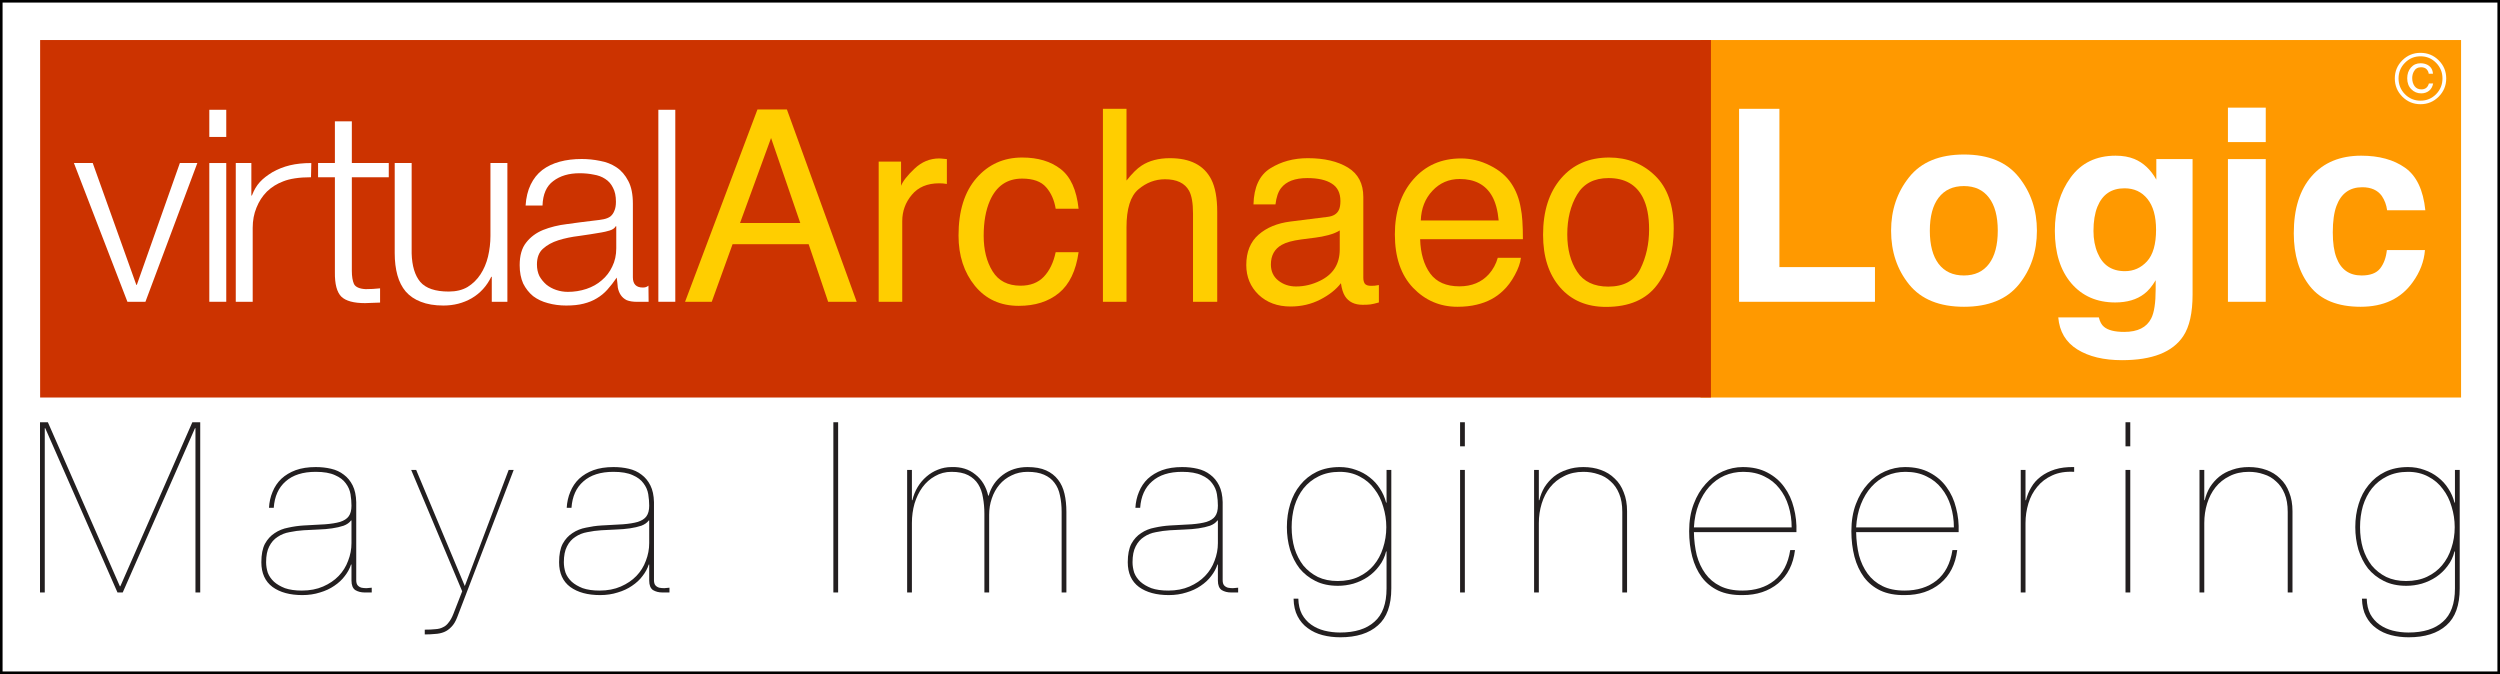 <?xml version="1.0" encoding="UTF-8"?>
<svg xmlns="http://www.w3.org/2000/svg" xmlns:xlink="http://www.w3.org/1999/xlink" width="716.53pt" height="193.19pt" viewBox="0 0 716.53 193.19" version="1.1">
<rect x="0" y="0" width="716.53" height="193.19" fill="#808080" stroke="none"/>
<defs>
<clipPath id="clip1">
  <path d="M 0 0 L 716.531 0 L 716.531 193 L 0 193 Z M 0 0 "/>
</clipPath>
</defs>
<g id="surface1">
<g clip-path="url(#clip1)" clip-rule="nonzero">
<path style=" stroke:none;fill-rule:nonzero;fill:rgb(100%,100%,100%);fill-opacity:1;" d="M 0.367 192.82 L 716.16 192.82 L 716.16 0.367 L 0.367 0.367 Z M 0.367 192.82 "/>
</g>
<path style="fill:none;stroke-width:7.38;stroke-linecap:butt;stroke-linejoin:miter;stroke:rgb(0%,0%,0%);stroke-opacity:1;stroke-miterlimit:3.864;" d="M 3.672 1928.228 L 7161.602 1928.228 L 7161.602 3.697 L 3.672 3.697 Z M 3.672 1928.228 " transform="matrix(0.1,0,0,-0.1,0,193.19)"/>
<path style=" stroke:none;fill-rule:nonzero;fill:rgb(100%,59.959%,0%);fill-opacity:1;" d="M 487.383 113.934 L 705.371 113.934 L 705.371 11.473 L 487.383 11.473 Z M 487.383 113.934 "/>
<path style=" stroke:none;fill-rule:nonzero;fill:rgb(80.077%,19.994%,0%);fill-opacity:1;" d="M 11.5 113.934 L 490.379 113.934 L 490.379 11.473 L 11.5 11.473 Z M 11.5 113.934 "/>
<path style=" stroke:none;fill-rule:evenodd;fill:rgb(100%,80.859%,0%);fill-opacity:1;" d="M 217.094 31.379 L 225.539 31.379 L 245.535 86.496 L 237.355 86.496 L 231.77 69.988 L 209.965 69.988 L 204 86.496 L 196.348 86.496 Z M 229.367 63.91 L 220.996 39.555 L 212.105 63.91 "/>
<path style=" stroke:none;fill-rule:evenodd;fill:rgb(100%,80.859%,0%);fill-opacity:1;" d="M 251.84 46.312 L 258.254 46.312 L 258.254 53.254 C 258.781 51.902 260.07 50.266 262.121 48.336 C 264.172 46.387 266.535 45.41 269.215 45.41 C 269.34 45.41 269.551 45.426 269.852 45.449 C 270.152 45.473 270.664 45.523 271.387 45.598 L 271.387 52.727 C 270.988 52.652 270.613 52.605 270.266 52.578 C 269.938 52.551 269.574 52.543 269.176 52.539 C 265.773 52.539 263.16 53.641 261.336 55.844 C 259.508 58.02 258.594 60.531 258.594 63.383 L 258.594 86.496 L 251.84 86.496 "/>
<path style=" stroke:none;fill-rule:evenodd;fill:rgb(100%,80.859%,0%);fill-opacity:1;" d="M 303.996 48.449 C 306.848 50.652 308.559 54.441 309.137 59.82 L 302.57 59.82 C 302.168 57.344 301.258 55.289 299.828 53.664 C 298.402 52.016 296.113 51.188 292.965 51.188 C 288.66 51.188 285.586 53.289 283.734 57.492 C 282.531 60.223 281.934 63.586 281.934 67.586 C 281.934 71.613 282.781 75.004 284.484 77.754 C 286.184 80.508 288.859 81.883 292.512 81.883 C 295.316 81.883 297.527 81.031 299.156 79.332 C 300.805 77.605 301.941 75.254 302.57 72.277 L 309.137 72.277 C 308.387 77.605 306.512 81.508 303.508 83.984 C 300.504 86.438 296.664 87.66 291.988 87.66 C 286.734 87.66 282.543 85.746 279.418 81.922 C 276.289 78.066 274.727 73.266 274.727 67.512 C 274.727 60.457 276.441 54.969 279.867 51.039 C 283.293 47.113 287.66 45.148 292.965 45.148 C 297.492 45.148 301.168 46.25 303.996 48.449 "/>
<path style=" stroke:none;fill-rule:evenodd;fill:rgb(100%,80.859%,0%);fill-opacity:1;" d="M 316.113 31.188 L 322.867 31.188 L 322.867 51.754 C 324.469 49.727 325.906 48.301 327.184 47.473 C 329.359 46.051 332.07 45.336 335.324 45.336 C 341.152 45.336 345.105 47.375 347.18 51.453 C 348.309 53.68 348.871 56.77 348.871 60.719 L 348.871 86.496 L 341.93 86.496 L 341.93 61.172 C 341.93 58.219 341.555 56.055 340.805 54.68 C 339.574 52.477 337.277 51.379 333.898 51.379 C 331.098 51.379 328.559 52.34 326.281 54.266 C 324.004 56.191 322.867 59.832 322.867 65.184 L 322.867 86.496 L 316.113 86.496 "/>
<path style=" stroke:none;fill-rule:evenodd;fill:rgb(100%,80.859%,0%);fill-opacity:1;" d="M 380.613 62.145 C 382.16 61.945 383.199 61.297 383.727 60.195 C 384.027 59.594 384.18 58.73 384.18 57.605 C 384.18 55.305 383.352 53.641 381.699 52.617 C 380.074 51.566 377.734 51.039 374.684 51.039 C 371.156 51.039 368.656 51.992 367.18 53.891 C 366.355 54.941 365.816 56.504 365.566 58.578 L 359.262 58.578 C 359.387 53.629 360.988 50.188 364.066 48.262 C 367.164 46.312 370.758 45.336 374.832 45.336 C 379.562 45.336 383.402 46.238 386.355 48.035 C 389.281 49.84 390.742 52.641 390.742 56.441 L 390.742 79.594 C 390.742 80.297 390.883 80.859 391.156 81.281 C 391.457 81.707 392.07 81.922 392.996 81.922 C 393.297 81.922 393.633 81.906 394.012 81.883 C 394.383 81.832 394.785 81.77 395.207 81.695 L 395.207 86.688 C 394.16 86.984 393.355 87.172 392.809 87.246 C 392.258 87.32 391.508 87.359 390.555 87.359 C 388.23 87.359 386.543 86.535 385.492 84.883 C 384.938 84.008 384.555 82.773 384.328 81.168 C 382.949 82.969 380.977 84.535 378.402 85.859 C 375.82 87.184 372.984 87.848 369.883 87.848 C 366.152 87.848 363.102 86.723 360.727 84.473 C 358.375 82.195 357.199 79.355 357.199 75.953 C 357.199 72.227 358.363 69.34 360.691 67.285 C 363.016 65.234 366.066 63.973 369.844 63.496 Z M 366.391 80.418 C 367.816 81.543 369.508 82.105 371.457 82.105 C 373.832 82.105 376.137 81.559 378.363 80.457 C 382.113 78.633 383.988 75.645 383.988 71.488 L 383.988 66.047 C 383.164 66.574 382.102 67.012 380.801 67.359 C 379.5 67.711 378.223 67.961 376.973 68.113 L 372.883 68.637 C 370.434 68.965 368.594 69.477 367.367 70.176 C 365.289 71.352 364.254 73.227 364.254 75.805 C 364.254 77.754 364.965 79.293 366.391 80.418 "/>
<path style=" stroke:none;fill-rule:evenodd;fill:rgb(100%,80.859%,0%);fill-opacity:1;" d="M 429.539 63.195 C 429.266 60.27 428.629 57.93 427.629 56.18 C 425.773 52.93 422.688 51.305 418.359 51.305 C 415.258 51.305 412.656 52.426 410.555 54.68 C 408.453 56.906 407.34 59.746 407.215 63.195 Z M 427.062 47.438 C 429.738 48.762 431.781 50.488 433.18 52.617 C 434.531 54.641 435.434 57.004 435.883 59.707 C 436.281 61.559 436.48 64.512 436.484 68.562 L 407.027 68.562 C 407.152 72.641 408.113 75.914 409.918 78.395 C 411.719 80.844 414.504 82.07 418.285 82.07 C 421.809 82.07 424.625 80.906 426.727 78.582 C 427.926 77.23 428.777 75.668 429.277 73.891 L 435.918 73.891 C 435.742 75.367 435.156 77.016 434.156 78.844 C 433.18 80.645 432.078 82.121 430.852 83.27 C 428.805 85.273 426.262 86.621 423.238 87.32 C 421.609 87.723 419.773 87.922 417.723 87.926 C 412.719 87.926 408.48 86.109 405 82.484 C 401.523 78.832 399.785 73.73 399.785 67.176 C 399.785 60.719 401.535 55.48 405.039 51.453 C 408.539 47.426 413.117 45.41 418.773 45.41 C 421.625 45.41 424.387 46.086 427.062 47.438 "/>
<path style=" stroke:none;fill-rule:evenodd;fill:rgb(100%,80.859%,0%);fill-opacity:1;" d="M 474.34 50.324 C 477.914 53.777 479.707 58.855 479.707 65.559 C 479.707 72.039 478.133 77.395 474.98 81.621 C 471.828 85.848 466.938 87.961 460.309 87.961 C 454.781 87.961 450.387 86.098 447.137 82.371 C 443.883 78.617 442.262 73.59 442.262 67.285 C 442.262 60.531 443.973 55.152 447.398 51.152 C 450.828 47.148 455.43 45.148 461.211 45.148 C 466.387 45.148 470.762 46.875 474.34 50.324 M 470.141 77.082 C 471.816 73.68 472.652 69.902 472.652 65.746 C 472.652 61.996 472.055 58.945 470.852 56.594 C 468.949 52.891 465.672 51.039 461.02 51.039 C 456.895 51.039 453.891 52.617 452.016 55.77 C 450.141 58.918 449.199 62.723 449.199 67.176 C 449.199 71.449 450.141 75.016 452.016 77.867 C 453.891 80.719 456.867 82.145 460.945 82.145 C 465.422 82.145 468.488 80.457 470.141 77.082 "/>
<path style=" stroke:none;fill-rule:evenodd;fill:rgb(100%,100%,100%);fill-opacity:1;" d="M 498.441 31.188 L 510 31.188 L 510 76.555 L 537.387 76.555 L 537.387 86.496 L 498.441 86.496 "/>
<path style=" stroke:none;fill-rule:evenodd;fill:rgb(100%,100%,100%);fill-opacity:1;" d="M 578.625 81.543 C 575.172 85.797 569.934 87.922 562.906 87.926 C 555.879 87.926 550.637 85.797 547.184 81.543 C 543.73 77.27 542.008 72.129 542.008 66.125 C 542.008 60.223 543.73 55.105 547.184 50.777 C 550.637 46.449 555.879 44.285 562.906 44.285 C 569.934 44.285 575.172 46.449 578.625 50.777 C 582.078 55.105 583.805 60.223 583.805 66.125 C 583.805 72.129 582.078 77.27 578.625 81.543 M 570.074 75.617 C 571.75 73.391 572.582 70.227 572.586 66.125 C 572.586 62.02 571.75 58.871 570.074 56.668 C 568.395 54.441 565.992 53.328 562.867 53.328 C 559.738 53.328 557.328 54.441 555.625 56.668 C 553.949 58.871 553.113 62.02 553.113 66.125 C 553.113 70.227 553.949 73.391 555.625 75.617 C 557.328 77.844 559.738 78.953 562.867 78.953 C 565.992 78.953 568.395 77.844 570.074 75.617 "/>
<path style=" stroke:none;fill-rule:evenodd;fill:rgb(100%,100%,100%);fill-opacity:1;" d="M 611.723 45.562 C 614.324 46.637 616.422 48.613 618.027 51.488 L 618.027 45.598 L 628.418 45.598 L 628.418 84.398 C 628.418 89.676 627.531 93.648 625.754 96.328 C 622.703 100.93 616.848 103.23 608.195 103.23 C 602.965 103.23 598.699 102.207 595.398 100.156 C 592.098 98.105 590.27 95.043 589.922 90.965 L 601.551 90.965 C 601.852 92.215 602.344 93.113 603.02 93.664 C 604.168 94.641 606.105 95.129 608.832 95.129 C 612.688 95.129 615.262 93.84 616.562 91.262 C 617.41 89.613 617.836 86.836 617.84 82.934 L 617.84 80.309 C 616.812 82.059 615.711 83.371 614.535 84.246 C 612.41 85.871 609.648 86.684 606.242 86.688 C 600.992 86.688 596.785 84.848 593.637 81.168 C 590.512 77.469 588.945 72.465 588.945 66.16 C 588.945 60.082 590.461 54.98 593.484 50.852 C 596.516 46.699 600.801 44.621 606.355 44.621 C 608.406 44.621 610.195 44.938 611.723 45.562 M 615.363 74.902 C 617.086 73.004 617.953 69.988 617.953 65.859 C 617.953 61.984 617.125 59.035 615.473 57.004 C 613.848 54.98 611.66 53.969 608.906 53.969 C 605.156 53.969 602.566 55.73 601.141 59.258 C 600.391 61.133 600.016 63.449 600.016 66.199 C 600.016 68.574 600.414 70.688 601.215 72.539 C 602.664 75.992 605.266 77.719 609.02 77.719 C 611.523 77.719 613.633 76.781 615.363 74.902 "/>
<path style=" stroke:none;fill-rule:evenodd;fill:rgb(100%,100%,100%);fill-opacity:1;" d="M 638.551 45.598 L 649.391 45.598 L 649.391 86.496 L 638.551 86.496 Z M 649.391 40.723 L 638.551 40.723 L 638.551 30.852 L 649.391 30.852 Z M 649.391 40.723 "/>
<path style=" stroke:none;fill-rule:evenodd;fill:rgb(100%,100%,100%);fill-opacity:1;" d="M 684.18 60.27 C 683.98 58.742 683.465 57.367 682.641 56.141 C 681.438 54.492 679.574 53.664 677.047 53.664 C 673.449 53.664 670.98 55.457 669.656 59.031 C 668.953 60.934 668.605 63.461 668.605 66.609 C 668.605 69.613 668.953 72.027 669.656 73.852 C 670.93 77.254 673.332 78.953 676.863 78.953 C 679.363 78.953 681.137 78.277 682.188 76.93 C 683.238 75.578 683.875 73.828 684.102 71.676 L 695.02 71.676 C 694.773 74.93 693.594 78.004 691.492 80.906 C 688.145 85.586 683.176 87.922 676.598 87.926 C 670.02 87.926 665.176 85.973 662.078 82.07 C 658.973 78.168 657.426 73.102 657.426 66.875 C 657.426 59.844 659.137 54.379 662.566 50.477 C 665.988 46.574 670.719 44.621 676.746 44.621 C 681.875 44.621 686.066 45.773 689.316 48.074 C 692.594 50.379 694.531 54.441 695.133 60.27 "/>
<path style=" stroke:none;fill-rule:evenodd;fill:rgb(13.719%,12.157%,12.547%);fill-opacity:1;" d="M 55.129 121.02 L 34.492 168.031 L 34.355 168.031 L 13.719 121.02 L 11.465 121.02 L 11.465 169.809 L 12.832 169.809 L 12.832 122.73 L 12.969 122.73 L 33.672 169.809 L 35.176 169.809 L 55.883 122.73 L 56.02 122.73 L 56.02 169.809 L 57.387 169.809 L 57.387 121.02 "/>
<path style=" stroke:none;fill-rule:evenodd;fill:rgb(13.719%,12.157%,12.547%);fill-opacity:1;" d="M 100.738 149.176 L 100.738 155.668 C 100.738 157.398 100.418 159.082 99.777 160.723 C 99.184 162.359 98.277 163.82 97.047 165.094 C 95.863 166.324 94.383 167.324 92.605 168.102 C 90.828 168.879 88.801 169.266 86.52 169.266 C 84.609 169.266 82.992 169.035 81.672 168.578 C 80.395 168.078 79.348 167.465 78.527 166.73 C 77.707 165.961 77.113 165.094 76.75 164.141 C 76.434 163.137 76.27 162.133 76.27 161.133 C 76.27 159.266 76.57 157.762 77.16 156.621 C 77.754 155.438 78.551 154.523 79.555 153.891 C 80.555 153.203 81.695 152.746 82.969 152.523 C 84.289 152.246 85.633 152.066 87 151.977 C 88.367 151.883 89.758 151.816 91.168 151.77 C 92.629 151.723 93.973 151.609 95.199 151.43 C 96.43 151.246 97.527 150.996 98.48 150.676 C 99.438 150.312 100.145 149.812 100.602 149.176 Z M 77.094 145.551 L 78.461 145.551 C 78.688 142.273 79.828 139.742 81.875 137.969 C 83.926 136.145 86.797 135.234 90.488 135.234 C 92.809 135.234 94.656 135.555 96.02 136.191 C 97.391 136.781 98.41 137.555 99.098 138.516 C 99.824 139.473 100.281 140.52 100.465 141.656 C 100.645 142.797 100.738 143.891 100.738 144.938 C 100.738 146.258 100.465 147.281 99.914 148.012 C 99.414 148.695 98.594 149.219 97.453 149.586 C 96.363 149.902 94.949 150.129 93.219 150.266 C 91.488 150.359 89.414 150.473 87 150.609 C 85.543 150.699 84.086 150.906 82.629 151.227 C 81.168 151.496 79.871 152.023 78.73 152.793 C 77.594 153.523 76.66 154.547 75.93 155.867 C 75.246 157.188 74.906 158.945 74.906 161.133 C 74.906 164.273 75.977 166.645 78.117 168.238 C 80.258 169.789 83.105 170.559 86.656 170.559 C 88.48 170.559 90.168 170.309 91.715 169.809 C 93.266 169.355 94.629 168.719 95.816 167.898 C 97.047 167.074 98.047 166.141 98.824 165.094 C 99.641 164.047 100.234 162.953 100.602 161.812 L 100.738 161.812 L 100.738 166.395 C 100.738 167.715 101.102 168.625 101.828 169.125 C 102.602 169.582 103.492 169.809 104.492 169.809 L 106.543 169.809 L 106.543 168.441 C 106.09 168.488 105.586 168.531 105.039 168.578 C 104.539 168.578 104.062 168.531 103.605 168.441 C 103.152 168.305 102.785 168.078 102.512 167.762 C 102.238 167.441 102.102 166.938 102.102 166.258 L 102.102 143.91 C 102.055 141.996 101.715 140.402 101.078 139.129 C 100.438 137.852 99.598 136.828 98.551 136.055 C 97.5 135.234 96.273 134.66 94.859 134.344 C 93.492 134.023 92.035 133.867 90.488 133.867 C 88.301 133.867 86.387 134.16 84.742 134.754 C 83.152 135.348 81.785 136.168 80.645 137.215 C 79.555 138.266 78.711 139.516 78.117 140.977 C 77.527 142.387 77.184 143.91 77.094 145.551 "/>
<path style=" stroke:none;fill-rule:evenodd;fill:rgb(13.719%,12.157%,12.547%);fill-opacity:1;" d="M 145.793 134.688 L 133.219 167.965 L 119.281 134.688 L 117.848 134.688 L 132.469 169.469 L 129.941 175.961 C 129.531 177.004 129.074 177.828 128.574 178.418 C 128.117 179.059 127.57 179.516 126.934 179.785 C 126.344 180.105 125.613 180.285 124.746 180.332 C 123.926 180.426 122.926 180.469 121.742 180.469 L 121.742 181.836 C 122.789 181.836 123.77 181.789 124.68 181.699 C 125.637 181.652 126.5 181.469 127.277 181.152 C 128.051 180.836 128.758 180.332 129.395 179.648 C 130.031 179.012 130.578 178.102 131.035 176.914 L 147.23 134.688 "/>
<path style=" stroke:none;fill-rule:evenodd;fill:rgb(13.719%,12.157%,12.547%);fill-opacity:1;" d="M 186.07 149.176 L 186.07 155.668 C 186.07 157.398 185.75 159.082 185.113 160.723 C 184.52 162.359 183.609 163.82 182.383 165.094 C 181.195 166.324 179.715 167.324 177.938 168.102 C 176.16 168.879 174.137 169.266 171.855 169.266 C 169.945 169.266 168.324 169.035 167.008 168.578 C 165.73 168.078 164.684 167.465 163.863 166.73 C 163.043 165.961 162.449 165.094 162.086 164.141 C 161.766 163.137 161.605 162.133 161.605 161.133 C 161.605 159.266 161.902 157.762 162.496 156.621 C 163.086 155.438 163.887 154.523 164.887 153.891 C 165.891 153.203 167.027 152.746 168.305 152.523 C 169.625 152.246 170.969 152.066 172.336 151.977 C 173.703 151.883 175.09 151.816 176.504 151.77 C 177.961 151.723 179.305 151.609 180.535 151.43 C 181.766 151.246 182.859 150.996 183.816 150.676 C 184.77 150.312 185.477 149.812 185.934 149.176 Z M 162.426 145.551 L 163.793 145.551 C 164.023 142.273 165.16 139.742 167.211 137.969 C 169.258 136.145 172.133 135.234 175.82 135.234 C 178.145 135.234 179.988 135.555 181.355 136.191 C 182.723 136.781 183.746 137.555 184.43 138.516 C 185.16 139.473 185.613 140.52 185.797 141.656 C 185.98 142.797 186.07 143.891 186.07 144.938 C 186.07 146.258 185.797 147.281 185.25 148.012 C 184.75 148.695 183.93 149.219 182.789 149.586 C 181.699 149.902 180.285 150.129 178.555 150.266 C 176.824 150.359 174.75 150.473 172.336 150.609 C 170.879 150.699 169.422 150.906 167.961 151.227 C 166.504 151.496 165.207 152.023 164.066 152.793 C 162.93 153.523 161.992 154.547 161.266 155.867 C 160.582 157.188 160.242 158.945 160.242 161.133 C 160.242 164.273 161.312 166.645 163.453 168.238 C 165.594 169.789 168.441 170.559 171.992 170.559 C 173.816 170.559 175.5 170.309 177.051 169.809 C 178.598 169.355 179.965 168.719 181.148 167.898 C 182.383 167.074 183.383 166.141 184.156 165.094 C 184.977 164.047 185.57 162.953 185.934 161.812 L 186.07 161.812 L 186.07 166.395 C 186.07 167.715 186.434 168.625 187.16 169.125 C 187.938 169.582 188.828 169.809 189.828 169.809 L 191.879 169.809 L 191.879 168.441 C 191.426 168.488 190.922 168.531 190.375 168.578 C 189.871 168.578 189.395 168.531 188.941 168.441 C 188.484 168.305 188.121 168.078 187.848 167.762 C 187.574 167.441 187.438 166.938 187.438 166.258 L 187.438 143.91 C 187.391 141.996 187.051 140.402 186.41 139.129 C 185.773 137.852 184.934 136.828 183.883 136.055 C 182.836 135.234 181.605 134.66 180.195 134.344 C 178.824 134.023 177.367 133.867 175.82 133.867 C 173.633 133.867 171.719 134.16 170.082 134.754 C 168.484 135.348 167.121 136.168 165.98 137.215 C 164.887 138.266 164.043 139.516 163.453 140.977 C 162.859 142.387 162.52 143.91 162.426 145.551 "/>
<path style=" stroke:none;fill-rule:evenodd;fill:rgb(13.719%,12.157%,12.547%);fill-opacity:1;" d="M 238.852 169.809 L 240.219 169.809 L 240.219 121.02 L 238.852 121.02 Z M 238.852 169.809 "/>
<path style=" stroke:none;fill-rule:evenodd;fill:rgb(13.719%,12.157%,12.547%);fill-opacity:1;" d="M 259.996 134.688 L 259.996 169.809 L 261.363 169.809 L 261.363 149.926 C 261.363 147.969 261.613 146.102 262.113 144.32 C 262.66 142.547 263.414 140.996 264.367 139.676 C 265.371 138.309 266.578 137.238 267.992 136.465 C 269.402 135.645 270.973 135.234 272.707 135.234 C 274.664 135.234 276.258 135.555 277.488 136.191 C 278.719 136.828 279.676 137.695 280.359 138.785 C 281.043 139.879 281.5 141.156 281.727 142.613 C 281.996 144.07 282.137 145.617 282.137 147.262 L 282.137 169.809 L 283.504 169.809 L 283.504 147.531 C 283.504 145.895 283.754 144.344 284.254 142.887 C 284.754 141.383 285.484 140.062 286.441 138.922 C 287.398 137.785 288.559 136.898 289.926 136.258 C 291.293 135.574 292.82 135.234 294.504 135.234 C 296.418 135.234 297.988 135.508 299.223 136.055 C 300.492 136.602 301.496 137.375 302.227 138.375 C 303 139.379 303.523 140.586 303.797 141.996 C 304.113 143.41 304.277 144.98 304.277 146.715 L 304.277 169.809 L 305.641 169.809 L 305.641 146.715 C 305.641 144.801 305.461 143.066 305.098 141.52 C 304.73 139.926 304.113 138.582 303.25 137.488 C 302.383 136.352 301.246 135.461 299.832 134.824 C 298.422 134.184 296.645 133.867 294.504 133.867 C 291.77 133.867 289.402 134.617 287.398 136.121 C 285.395 137.625 284.051 139.605 283.367 142.066 L 283.23 142.066 C 282.637 139.473 281.406 137.441 279.539 135.984 C 277.715 134.48 275.438 133.773 272.707 133.867 C 271.34 133.867 270.043 134.117 268.809 134.617 C 267.625 135.074 266.531 135.734 265.531 136.602 C 264.527 137.465 263.688 138.469 263.004 139.605 C 262.32 140.746 261.82 141.996 261.496 143.363 L 261.363 143.363 L 261.363 134.688 "/>
<path style=" stroke:none;fill-rule:evenodd;fill:rgb(13.719%,12.157%,12.547%);fill-opacity:1;" d="M 349.062 149.176 L 349.062 155.668 C 349.062 157.398 348.742 159.082 348.105 160.723 C 347.512 162.359 346.602 163.82 345.371 165.094 C 344.188 166.324 342.707 167.324 340.93 168.102 C 339.152 168.879 337.129 169.266 334.848 169.266 C 332.934 169.266 331.316 169.035 329.996 168.578 C 328.723 168.078 327.672 167.465 326.855 166.73 C 326.035 165.961 325.441 165.094 325.078 164.141 C 324.758 163.137 324.598 162.133 324.598 161.133 C 324.598 159.266 324.895 157.762 325.488 156.621 C 326.078 155.438 326.879 154.523 327.879 153.891 C 328.879 153.203 330.02 152.746 331.297 152.523 C 332.617 152.246 333.961 152.066 335.324 151.977 C 336.695 151.883 338.082 151.816 339.496 151.77 C 340.953 151.723 342.297 151.609 343.527 151.43 C 344.758 151.246 345.852 150.996 346.805 150.676 C 347.766 150.312 348.469 149.812 348.926 149.176 Z M 325.418 145.551 L 326.785 145.551 C 327.016 142.273 328.152 139.742 330.203 137.969 C 332.254 136.145 335.121 135.234 338.812 135.234 C 341.137 135.234 342.98 135.555 344.348 136.191 C 345.715 136.781 346.738 137.555 347.422 138.516 C 348.152 139.473 348.605 140.52 348.789 141.656 C 348.973 142.797 349.062 143.891 349.062 144.938 C 349.062 146.258 348.789 147.281 348.242 148.012 C 347.742 148.695 346.922 149.219 345.781 149.586 C 344.691 149.902 343.277 150.129 341.543 150.266 C 339.812 150.359 337.742 150.473 335.324 150.609 C 333.867 150.699 332.41 150.906 330.953 151.227 C 329.496 151.496 328.195 152.023 327.059 152.793 C 325.922 153.523 324.984 154.547 324.258 155.867 C 323.574 157.188 323.23 158.945 323.23 161.133 C 323.23 164.273 324.305 166.645 326.445 168.238 C 328.586 169.789 331.434 170.559 334.984 170.559 C 336.809 170.559 338.492 170.309 340.043 169.809 C 341.59 169.355 342.957 168.719 344.141 167.898 C 345.371 167.074 346.375 166.141 347.148 165.094 C 347.969 164.047 348.562 162.953 348.926 161.812 L 349.062 161.812 L 349.062 166.395 C 349.062 167.715 349.426 168.625 350.156 169.125 C 350.93 169.582 351.816 169.809 352.82 169.809 L 354.867 169.809 L 354.867 168.441 C 354.414 168.488 353.914 168.531 353.367 168.578 C 352.863 168.578 352.387 168.531 351.93 168.441 C 351.477 168.305 351.113 168.078 350.84 167.762 C 350.566 167.441 350.43 166.938 350.43 166.258 L 350.43 143.91 C 350.383 141.996 350.039 140.402 349.402 139.129 C 348.766 137.852 347.922 136.828 346.875 136.055 C 345.828 135.234 344.598 134.66 343.184 134.344 C 341.816 134.023 340.359 133.867 338.812 133.867 C 336.625 133.867 334.711 134.16 333.07 134.754 C 331.477 135.348 330.109 136.168 328.973 137.215 C 327.879 138.266 327.035 139.516 326.445 140.977 C 325.852 142.387 325.512 143.91 325.418 145.551 "/>
<path style=" stroke:none;fill-rule:evenodd;fill:rgb(13.719%,12.157%,12.547%);fill-opacity:1;" d="M 397.332 151.086 C 397.332 153.184 397.012 155.188 396.375 157.102 C 395.785 158.969 394.895 160.605 393.711 162.02 C 392.57 163.387 391.137 164.48 389.406 165.301 C 387.676 166.121 385.672 166.527 383.395 166.527 C 381.254 166.527 379.359 166.141 377.719 165.367 C 376.082 164.547 374.691 163.453 373.551 162.086 C 372.461 160.68 371.617 159.035 371.023 157.168 C 370.477 155.301 370.203 153.273 370.203 151.086 C 370.203 148.945 370.477 146.918 371.023 145.004 C 371.617 143.094 372.48 141.406 373.621 139.949 C 374.805 138.492 376.238 137.352 377.926 136.531 C 379.656 135.668 381.66 135.234 383.938 135.234 C 386.125 135.234 388.062 135.688 389.746 136.602 C 391.434 137.465 392.824 138.648 393.914 140.152 C 395.055 141.609 395.898 143.297 396.445 145.211 C 397.035 147.125 397.332 149.082 397.332 151.086 M 397.402 158.055 L 397.402 168.648 C 397.402 173.023 396.238 176.207 393.914 178.215 C 391.637 180.266 388.355 181.289 384.074 181.289 C 382.527 181.289 381.023 181.105 379.566 180.742 C 378.152 180.379 376.902 179.809 375.809 179.031 C 374.715 178.258 373.824 177.258 373.145 176.023 C 372.504 174.797 372.16 173.316 372.117 171.586 L 370.754 171.586 C 370.797 173.59 371.184 175.273 371.91 176.641 C 372.641 178.055 373.621 179.191 374.852 180.059 C 376.082 180.969 377.492 181.629 379.086 182.039 C 380.684 182.453 382.367 182.652 384.145 182.652 C 388.789 182.652 392.391 181.516 394.938 179.238 C 397.492 177.004 398.766 173.477 398.766 168.648 L 398.766 134.688 L 397.402 134.688 L 397.402 144.047 L 397.266 144.047 C 396.898 142.59 396.309 141.246 395.488 140.016 C 394.711 138.785 393.734 137.715 392.551 136.805 C 391.41 135.895 390.109 135.188 388.656 134.688 C 387.195 134.141 385.625 133.867 383.938 133.867 C 381.48 133.867 379.293 134.32 377.379 135.234 C 375.512 136.145 373.941 137.398 372.664 138.992 C 371.391 140.539 370.434 142.363 369.793 144.461 C 369.156 146.508 368.836 148.715 368.836 151.086 C 368.836 153.32 369.133 155.461 369.727 157.512 C 370.363 159.559 371.273 161.359 372.461 162.906 C 373.691 164.41 375.215 165.617 377.035 166.527 C 378.859 167.441 381 167.898 383.461 167.898 C 384.965 167.898 386.445 167.691 387.902 167.281 C 389.406 166.828 390.773 166.188 392.004 165.367 C 393.277 164.504 394.371 163.453 395.281 162.227 C 396.238 160.992 396.898 159.605 397.266 158.055 "/>
<path style=" stroke:none;fill-rule:evenodd;fill:rgb(13.719%,12.157%,12.547%);fill-opacity:1;" d="M 419.844 134.688 L 418.477 134.688 L 418.477 169.809 L 419.844 169.809 Z M 419.844 121.02 L 418.477 121.02 L 418.477 127.922 L 419.844 127.922 Z M 419.844 121.02 "/>
<path style=" stroke:none;fill-rule:evenodd;fill:rgb(13.719%,12.157%,12.547%);fill-opacity:1;" d="M 439.688 134.688 L 439.688 169.809 L 441.051 169.809 L 441.051 149.926 C 441.051 147.969 441.324 146.102 441.871 144.32 C 442.418 142.547 443.215 140.996 444.266 139.676 C 445.355 138.309 446.699 137.238 448.297 136.465 C 449.891 135.645 451.734 135.234 453.828 135.234 C 455.332 135.234 456.746 135.461 458.066 135.918 C 459.434 136.328 460.617 137.012 461.621 137.969 C 462.668 138.879 463.488 140.062 464.078 141.52 C 464.672 142.934 464.969 144.664 464.969 146.715 L 464.969 169.809 L 466.336 169.809 L 466.336 146.508 C 466.336 144.461 466.016 142.66 465.379 141.109 C 464.785 139.516 463.922 138.191 462.781 137.145 C 461.688 136.055 460.367 135.234 458.82 134.688 C 457.312 134.141 455.652 133.867 453.828 133.867 C 452.098 133.867 450.527 134.117 449.113 134.617 C 447.703 135.074 446.449 135.734 445.355 136.602 C 444.309 137.465 443.422 138.469 442.695 139.605 C 442.008 140.746 441.508 141.996 441.188 143.363 L 441.051 143.363 L 441.051 134.688 "/>
<path style=" stroke:none;fill-rule:evenodd;fill:rgb(13.719%,12.157%,12.547%);fill-opacity:1;" d="M 513.512 151.156 L 485.496 151.156 C 485.633 148.695 486.09 146.484 486.863 144.527 C 487.637 142.566 488.641 140.906 489.867 139.535 C 491.148 138.129 492.602 137.055 494.242 136.328 C 495.93 135.598 497.73 135.234 499.645 135.234 C 501.922 135.234 503.926 135.668 505.656 136.531 C 507.387 137.352 508.824 138.492 509.961 139.949 C 511.141 141.406 512.035 143.113 512.625 145.07 C 513.219 146.984 513.512 149.016 513.512 151.156 M 485.496 152.523 L 514.879 152.523 C 514.969 150.105 514.719 147.785 514.129 145.551 C 513.582 143.32 512.672 141.336 511.395 139.605 C 510.164 137.875 508.551 136.484 506.547 135.438 C 504.586 134.391 502.238 133.867 499.504 133.867 C 497.543 133.867 495.633 134.277 493.766 135.098 C 491.898 135.918 490.258 137.121 488.848 138.719 C 487.434 140.266 486.293 142.18 485.43 144.461 C 484.562 146.734 484.129 149.332 484.129 152.246 C 484.129 154.844 484.426 157.281 485.02 159.559 C 485.613 161.793 486.52 163.75 487.754 165.438 C 488.984 167.074 490.555 168.352 492.465 169.266 C 494.426 170.176 496.773 170.605 499.504 170.559 C 503.516 170.559 506.883 169.445 509.621 167.215 C 512.352 164.938 513.969 161.746 514.469 157.648 L 513.105 157.648 C 512.512 161.52 510.984 164.434 508.523 166.395 C 506.109 168.305 503.062 169.266 499.367 169.266 C 496.863 169.266 494.742 168.832 493.016 167.965 C 491.281 167.102 489.867 165.914 488.777 164.41 C 487.684 162.906 486.863 161.152 486.316 159.148 C 485.816 157.102 485.539 154.891 485.496 152.523 "/>
<path style=" stroke:none;fill-rule:evenodd;fill:rgb(13.719%,12.157%,12.547%);fill-opacity:1;" d="M 560.008 151.156 L 531.992 151.156 C 532.129 148.695 532.582 146.484 533.355 144.527 C 534.133 142.566 535.133 140.906 536.367 139.535 C 537.641 138.129 539.098 137.055 540.738 136.328 C 542.422 135.598 544.223 135.234 546.137 135.234 C 548.414 135.234 550.422 135.668 552.148 136.531 C 553.879 137.352 555.312 138.492 556.453 139.949 C 557.637 141.406 558.527 143.113 559.121 145.07 C 559.711 146.984 560.008 149.016 560.008 151.156 M 531.992 152.523 L 561.371 152.523 C 561.465 150.105 561.215 147.785 560.621 145.551 C 560.078 143.32 559.164 141.336 557.887 139.605 C 556.66 137.875 555.039 136.484 553.035 135.438 C 551.078 134.391 548.734 133.867 546 133.867 C 544.039 133.867 542.129 134.277 540.258 135.098 C 538.391 135.918 536.754 137.121 535.34 138.719 C 533.926 140.266 532.785 142.18 531.922 144.461 C 531.059 146.734 530.625 149.332 530.625 152.246 C 530.625 154.844 530.922 157.281 531.512 159.559 C 532.105 161.793 533.016 163.75 534.246 165.438 C 535.477 167.074 537.047 168.352 538.961 169.266 C 540.922 170.176 543.266 170.605 546 170.559 C 550.012 170.559 553.379 169.445 556.113 167.215 C 558.844 164.938 560.465 161.746 560.965 157.648 L 559.598 157.648 C 559.004 161.52 557.48 164.434 555.02 166.395 C 552.605 168.305 549.551 169.266 545.863 169.266 C 543.359 169.266 541.238 168.832 539.508 167.965 C 537.777 167.102 536.367 165.914 535.27 164.41 C 534.18 162.906 533.355 161.152 532.809 159.148 C 532.312 157.102 532.039 154.891 531.992 152.523 "/>
<path style=" stroke:none;fill-rule:evenodd;fill:rgb(13.719%,12.157%,12.547%);fill-opacity:1;" d="M 580.535 169.809 L 580.535 149.926 C 580.535 148.012 580.809 146.145 581.355 144.32 C 581.902 142.496 582.746 140.906 583.883 139.535 C 585.023 138.129 586.457 137.031 588.191 136.258 C 589.965 135.438 592.062 135.098 594.477 135.234 L 594.477 133.867 C 592.379 133.82 590.535 134.051 588.941 134.551 C 587.391 135.051 586.047 135.734 584.91 136.602 C 583.77 137.465 582.855 138.492 582.18 139.676 C 581.492 140.812 580.992 142.047 580.672 143.363 L 580.535 143.363 L 580.535 134.688 L 579.168 134.688 L 579.168 169.809 "/>
<path style=" stroke:none;fill-rule:evenodd;fill:rgb(13.719%,12.157%,12.547%);fill-opacity:1;" d="M 610.562 134.688 L 609.195 134.688 L 609.195 169.809 L 610.562 169.809 Z M 610.562 121.02 L 609.195 121.02 L 609.195 127.922 L 610.562 127.922 Z M 610.562 121.02 "/>
<path style=" stroke:none;fill-rule:evenodd;fill:rgb(13.719%,12.157%,12.547%);fill-opacity:1;" d="M 630.402 134.688 L 630.402 169.809 L 631.773 169.809 L 631.773 149.926 C 631.773 147.969 632.043 146.102 632.59 144.32 C 633.141 142.547 633.938 140.996 634.984 139.676 C 636.078 138.309 637.418 137.238 639.016 136.465 C 640.609 135.645 642.453 135.234 644.551 135.234 C 646.055 135.234 647.469 135.461 648.785 135.918 C 650.152 136.328 651.34 137.012 652.34 137.969 C 653.391 138.879 654.207 140.062 654.801 141.52 C 655.395 142.934 655.688 144.664 655.688 146.715 L 655.688 169.809 L 657.055 169.809 L 657.055 146.508 C 657.055 144.461 656.734 142.66 656.098 141.109 C 655.508 139.516 654.641 138.191 653.5 137.145 C 652.406 136.055 651.09 135.234 649.535 134.688 C 648.035 134.141 646.371 133.867 644.551 133.867 C 642.82 133.867 641.246 134.117 639.836 134.617 C 638.422 135.074 637.168 135.734 636.078 136.602 C 635.031 137.465 634.141 138.469 633.414 139.605 C 632.73 140.746 632.227 141.996 631.906 143.363 L 631.773 143.363 L 631.773 134.688 "/>
<path style=" stroke:none;fill-rule:evenodd;fill:rgb(13.719%,12.157%,12.547%);fill-opacity:1;" d="M 703.551 151.086 C 703.551 153.184 703.234 155.188 702.594 157.102 C 701.996 158.969 701.113 160.605 699.93 162.02 C 698.785 163.387 697.352 164.48 695.625 165.301 C 693.895 166.121 691.887 166.527 689.609 166.527 C 687.469 166.527 685.578 166.141 683.941 165.367 C 682.297 164.547 680.91 163.453 679.77 162.086 C 678.676 160.68 677.832 159.035 677.242 157.168 C 676.691 155.301 676.418 153.273 676.418 151.086 C 676.418 148.945 676.691 146.918 677.242 145.004 C 677.832 143.094 678.699 141.406 679.84 139.949 C 681.023 138.492 682.457 137.352 684.141 136.531 C 685.875 135.668 687.875 135.234 690.156 135.234 C 692.344 135.234 694.277 135.688 695.969 136.602 C 697.652 137.465 699.043 138.648 700.137 140.152 C 701.273 141.609 702.113 143.297 702.66 145.211 C 703.254 147.125 703.551 149.082 703.551 151.086 M 703.617 158.055 L 703.617 168.648 C 703.617 173.023 702.457 176.207 700.137 178.215 C 697.855 180.266 694.574 181.289 690.293 181.289 C 688.742 181.289 687.242 181.105 685.785 180.742 C 684.371 180.379 683.117 179.809 682.023 179.031 C 680.93 178.258 680.043 177.258 679.359 176.023 C 678.723 174.797 678.379 173.316 678.332 171.586 L 676.965 171.586 C 677.016 173.59 677.402 175.273 678.129 176.641 C 678.859 178.055 679.84 179.191 681.066 180.059 C 682.297 180.969 683.711 181.629 685.305 182.039 C 686.898 182.453 688.586 182.652 690.363 182.652 C 695.008 182.652 698.605 181.516 701.156 179.238 C 703.707 177.004 704.984 173.477 704.984 168.648 L 704.984 134.688 L 703.617 134.688 L 703.617 144.047 L 703.48 144.047 C 703.113 142.59 702.523 141.246 701.703 140.016 C 700.93 138.785 699.949 137.715 698.77 136.805 C 697.625 135.895 696.328 135.188 694.871 134.688 C 693.41 134.141 691.844 133.867 690.156 133.867 C 687.699 133.867 685.508 134.32 683.598 135.234 C 681.727 136.145 680.156 137.398 678.883 138.992 C 677.605 140.539 676.648 142.363 676.012 144.461 C 675.375 146.508 675.055 148.715 675.055 151.086 C 675.055 153.32 675.352 155.461 675.941 157.512 C 676.582 159.559 677.492 161.359 678.676 162.906 C 679.906 164.41 681.43 165.617 683.254 166.527 C 685.078 167.441 687.219 167.898 689.676 167.898 C 691.18 167.898 692.66 167.691 694.121 167.281 C 695.625 166.828 696.988 166.188 698.219 165.367 C 699.496 164.504 700.59 163.453 701.496 162.227 C 702.457 160.992 703.113 159.605 703.48 158.055 "/>
<path style=" stroke:none;fill-rule:evenodd;fill:rgb(100%,100%,100%);fill-opacity:1;" d="M 698.961 27.703 C 697.523 29.148 695.785 29.867 693.746 29.867 C 691.711 29.867 689.973 29.148 688.535 27.703 C 687.102 26.258 686.383 24.52 686.383 22.48 C 686.383 20.449 687.102 18.719 688.535 17.289 C 689.973 15.855 691.711 15.145 693.746 15.145 C 695.785 15.145 697.523 15.855 698.961 17.289 C 700.395 18.719 701.117 20.449 701.117 22.48 C 701.117 24.52 700.395 26.258 698.961 27.703 M 689.285 18 C 688.062 19.234 687.453 20.73 687.453 22.48 C 687.453 24.246 688.062 25.746 689.277 26.992 C 690.508 28.234 691.996 28.855 693.746 28.855 C 695.496 28.855 696.988 28.234 698.215 26.992 C 699.434 25.746 700.039 24.246 700.043 22.48 C 700.043 20.73 699.43 19.234 698.211 18 C 696.984 16.758 695.496 16.137 693.746 16.137 C 692.004 16.137 690.516 16.758 689.285 18 M 696.195 26.02 C 695.566 26.512 694.816 26.762 693.941 26.762 C 692.836 26.762 691.895 26.367 691.113 25.578 C 690.328 24.789 689.938 23.738 689.938 22.43 C 689.938 21.207 690.289 20.184 690.992 19.363 C 691.699 18.543 692.621 18.129 693.758 18.129 C 694.473 18.129 695.113 18.273 695.695 18.562 C 696.688 19.074 697.23 19.93 697.316 21.129 L 696.102 21.129 C 696.043 20.625 695.828 20.191 695.473 19.824 C 695.113 19.457 694.586 19.273 693.898 19.273 C 692.93 19.273 692.227 19.707 691.793 20.574 C 691.512 21.133 691.367 21.73 691.367 22.371 C 691.367 23.285 691.598 24.059 692.043 24.688 C 692.496 25.309 693.152 25.617 694.012 25.617 C 694.559 25.617 695.016 25.473 695.383 25.188 C 695.746 24.891 696.004 24.469 696.152 23.914 L 697.367 23.914 C 697.211 24.816 696.82 25.516 696.195 26.02 "/>
<path style=" stroke:none;fill-rule:evenodd;fill:rgb(100%,100%,100%);fill-opacity:1;" d="M 21.184 46.727 L 36.52 86.492 L 41.684 86.492 L 56.559 46.727 L 51.551 46.727 L 39.219 81.637 L 39.066 81.637 L 26.578 46.727 "/>
<path style=" stroke:none;fill-rule:evenodd;fill:rgb(100%,100%,100%);fill-opacity:1;" d="M 59.992 86.492 L 64.848 86.492 L 64.848 46.727 L 59.992 46.727 Z M 59.992 39.25 L 64.848 39.25 L 64.848 31.465 L 59.992 31.465 Z M 59.992 39.25 "/>
<path style=" stroke:none;fill-rule:evenodd;fill:rgb(100%,100%,100%);fill-opacity:1;" d="M 67.574 46.727 L 67.574 86.492 L 72.426 86.492 L 72.426 65.301 C 72.426 63.191 72.785 61.266 73.508 59.52 C 74.227 57.723 75.227 56.18 76.512 54.895 C 77.848 53.609 79.414 52.633 81.215 51.965 C 83.012 51.246 85.629 50.801 89.137 50.801 L 89.227 46.73 C 84.582 46.73 81.262 47.574 78.105 49.336 C 75.109 51.184 73.43 52.812 72.195 56.051 L 72.043 56.051 L 72.043 46.727 "/>
<path style=" stroke:none;fill-rule:evenodd;fill:rgb(100%,100%,100%);fill-opacity:1;" d="M 100.84 46.727 L 100.84 34.781 L 95.984 34.781 L 95.984 46.727 L 91.164 46.727 L 91.164 50.809 L 95.984 50.809 L 95.984 78.016 C 95.934 81.406 96.551 83.746 97.836 85.027 C 99.117 86.262 101.383 86.879 104.617 86.879 C 105.336 86.879 106.055 86.852 106.773 86.801 C 107.492 86.75 108.215 86.723 108.934 86.723 L 108.934 82.641 C 107.547 82.797 106.16 82.871 104.773 82.871 C 103.023 82.77 101.918 82.281 101.457 81.406 C 101.047 80.48 100.84 79.223 100.84 77.629 L 100.84 50.809 L 111.426 50.809 L 111.426 46.727 "/>
<path style=" stroke:none;fill-rule:evenodd;fill:rgb(100%,100%,100%);fill-opacity:1;" d="M 145.422 86.492 L 145.422 46.727 L 140.566 46.727 L 140.566 67.609 C 140.566 69.613 140.332 71.594 139.871 73.547 C 139.41 75.445 138.688 77.145 137.715 78.633 C 136.738 80.121 135.504 81.332 134.012 82.254 C 132.523 83.129 130.727 83.562 128.617 83.562 C 124.766 83.562 122.039 82.641 120.449 80.789 C 118.906 78.941 118.086 76.215 117.984 72.621 L 117.984 46.727 L 113.129 46.727 L 113.129 72.543 C 113.129 74.906 113.387 77.016 113.898 78.863 C 114.41 80.715 115.211 82.281 116.289 83.562 C 117.418 84.852 118.855 85.824 120.602 86.492 C 122.402 87.211 124.559 87.57 127.078 87.57 C 130.059 87.57 132.754 86.879 135.172 85.492 C 137.637 84.055 139.512 81.996 140.797 79.328 L 140.949 79.328 L 140.949 86.492 "/>
<path style=" stroke:none;fill-rule:evenodd;fill:rgb(100%,100%,100%);fill-opacity:1;" d="M 188.691 86.492 L 193.547 86.492 L 193.547 31.465 L 188.691 31.465 Z M 188.691 86.492 "/>
<path style=" stroke:none;fill-rule:evenodd;fill:rgb(100%,100%,100%);fill-opacity:1;" d="M 150.641 58.902 L 155.492 58.902 C 155.598 55.668 156.625 53.328 158.578 51.891 C 160.531 50.398 163.051 49.652 166.129 49.652 C 167.57 49.652 168.906 49.785 170.137 50.039 C 171.422 50.246 172.527 50.656 173.453 51.273 C 174.43 51.891 175.176 52.738 175.688 53.816 C 176.254 54.844 176.535 56.18 176.535 57.824 C 176.535 58.902 176.379 59.777 176.07 60.441 C 175.816 61.109 175.43 61.648 174.918 62.062 C 174.402 62.422 173.762 62.68 172.992 62.836 C 172.223 62.988 171.32 63.117 170.293 63.219 C 167.672 63.527 165.078 63.863 162.508 64.223 C 159.992 64.527 157.707 65.094 155.648 65.914 C 153.645 66.738 152.027 67.945 150.793 69.539 C 149.562 71.078 148.945 73.234 148.945 76.012 C 148.945 78.016 149.281 79.762 149.945 81.254 C 150.664 82.691 151.617 83.898 152.797 84.875 C 154.031 85.801 155.445 86.469 157.035 86.879 C 158.68 87.34 160.43 87.57 162.277 87.57 C 164.23 87.57 165.898 87.395 167.285 87.031 C 168.727 86.672 169.984 86.16 171.062 85.492 C 172.195 84.824 173.195 84.004 174.07 83.023 C 174.992 81.996 175.895 80.844 176.766 79.559 C 176.922 80.586 176.973 81.535 177.074 82.41 C 177.227 83.23 177.512 83.949 177.922 84.566 C 178.336 85.184 178.898 85.672 179.617 86.031 C 180.387 86.34 181.375 86.508 182.609 86.508 L 185.902 86.492 L 185.852 81.867 C 185.355 82.312 184.809 82.41 184.242 82.41 C 182.344 82.41 181.391 81.434 181.391 79.48 L 181.391 58.363 C 181.391 55.691 180.953 53.535 180.082 51.891 C 179.207 50.191 178.078 48.883 176.691 47.961 C 175.301 47.035 173.734 46.418 171.988 46.109 C 170.242 45.75 168.492 45.57 166.746 45.57 C 164.438 45.57 162.328 45.824 160.43 46.34 C 158.527 46.855 156.855 47.652 155.418 48.73 C 154.031 49.809 152.926 51.195 152.105 52.891 C 151.281 54.586 150.793 56.59 150.641 58.902 M 176.629 64.848 L 176.629 71.164 C 176.629 73.117 176.242 74.867 175.473 76.406 C 174.754 77.949 173.75 79.258 172.469 80.336 C 171.234 81.418 169.77 82.238 168.074 82.805 C 166.379 83.367 164.605 83.652 162.758 83.652 C 161.625 83.652 160.523 83.473 159.441 83.113 C 158.363 82.754 157.414 82.238 156.59 81.57 C 155.77 80.852 155.102 80.027 154.586 79.105 C 154.125 78.129 153.895 77.023 153.895 75.789 C 153.895 73.836 154.461 72.348 155.59 71.32 C 156.77 70.242 158.262 69.422 160.059 68.855 C 161.855 68.289 163.836 67.879 165.992 67.621 C 168.203 67.312 170.336 66.98 172.391 66.621 C 173.059 66.516 173.828 66.336 174.703 66.078 C 175.578 65.82 176.164 65.414 176.473 64.848 "/>
</g>
</svg>
